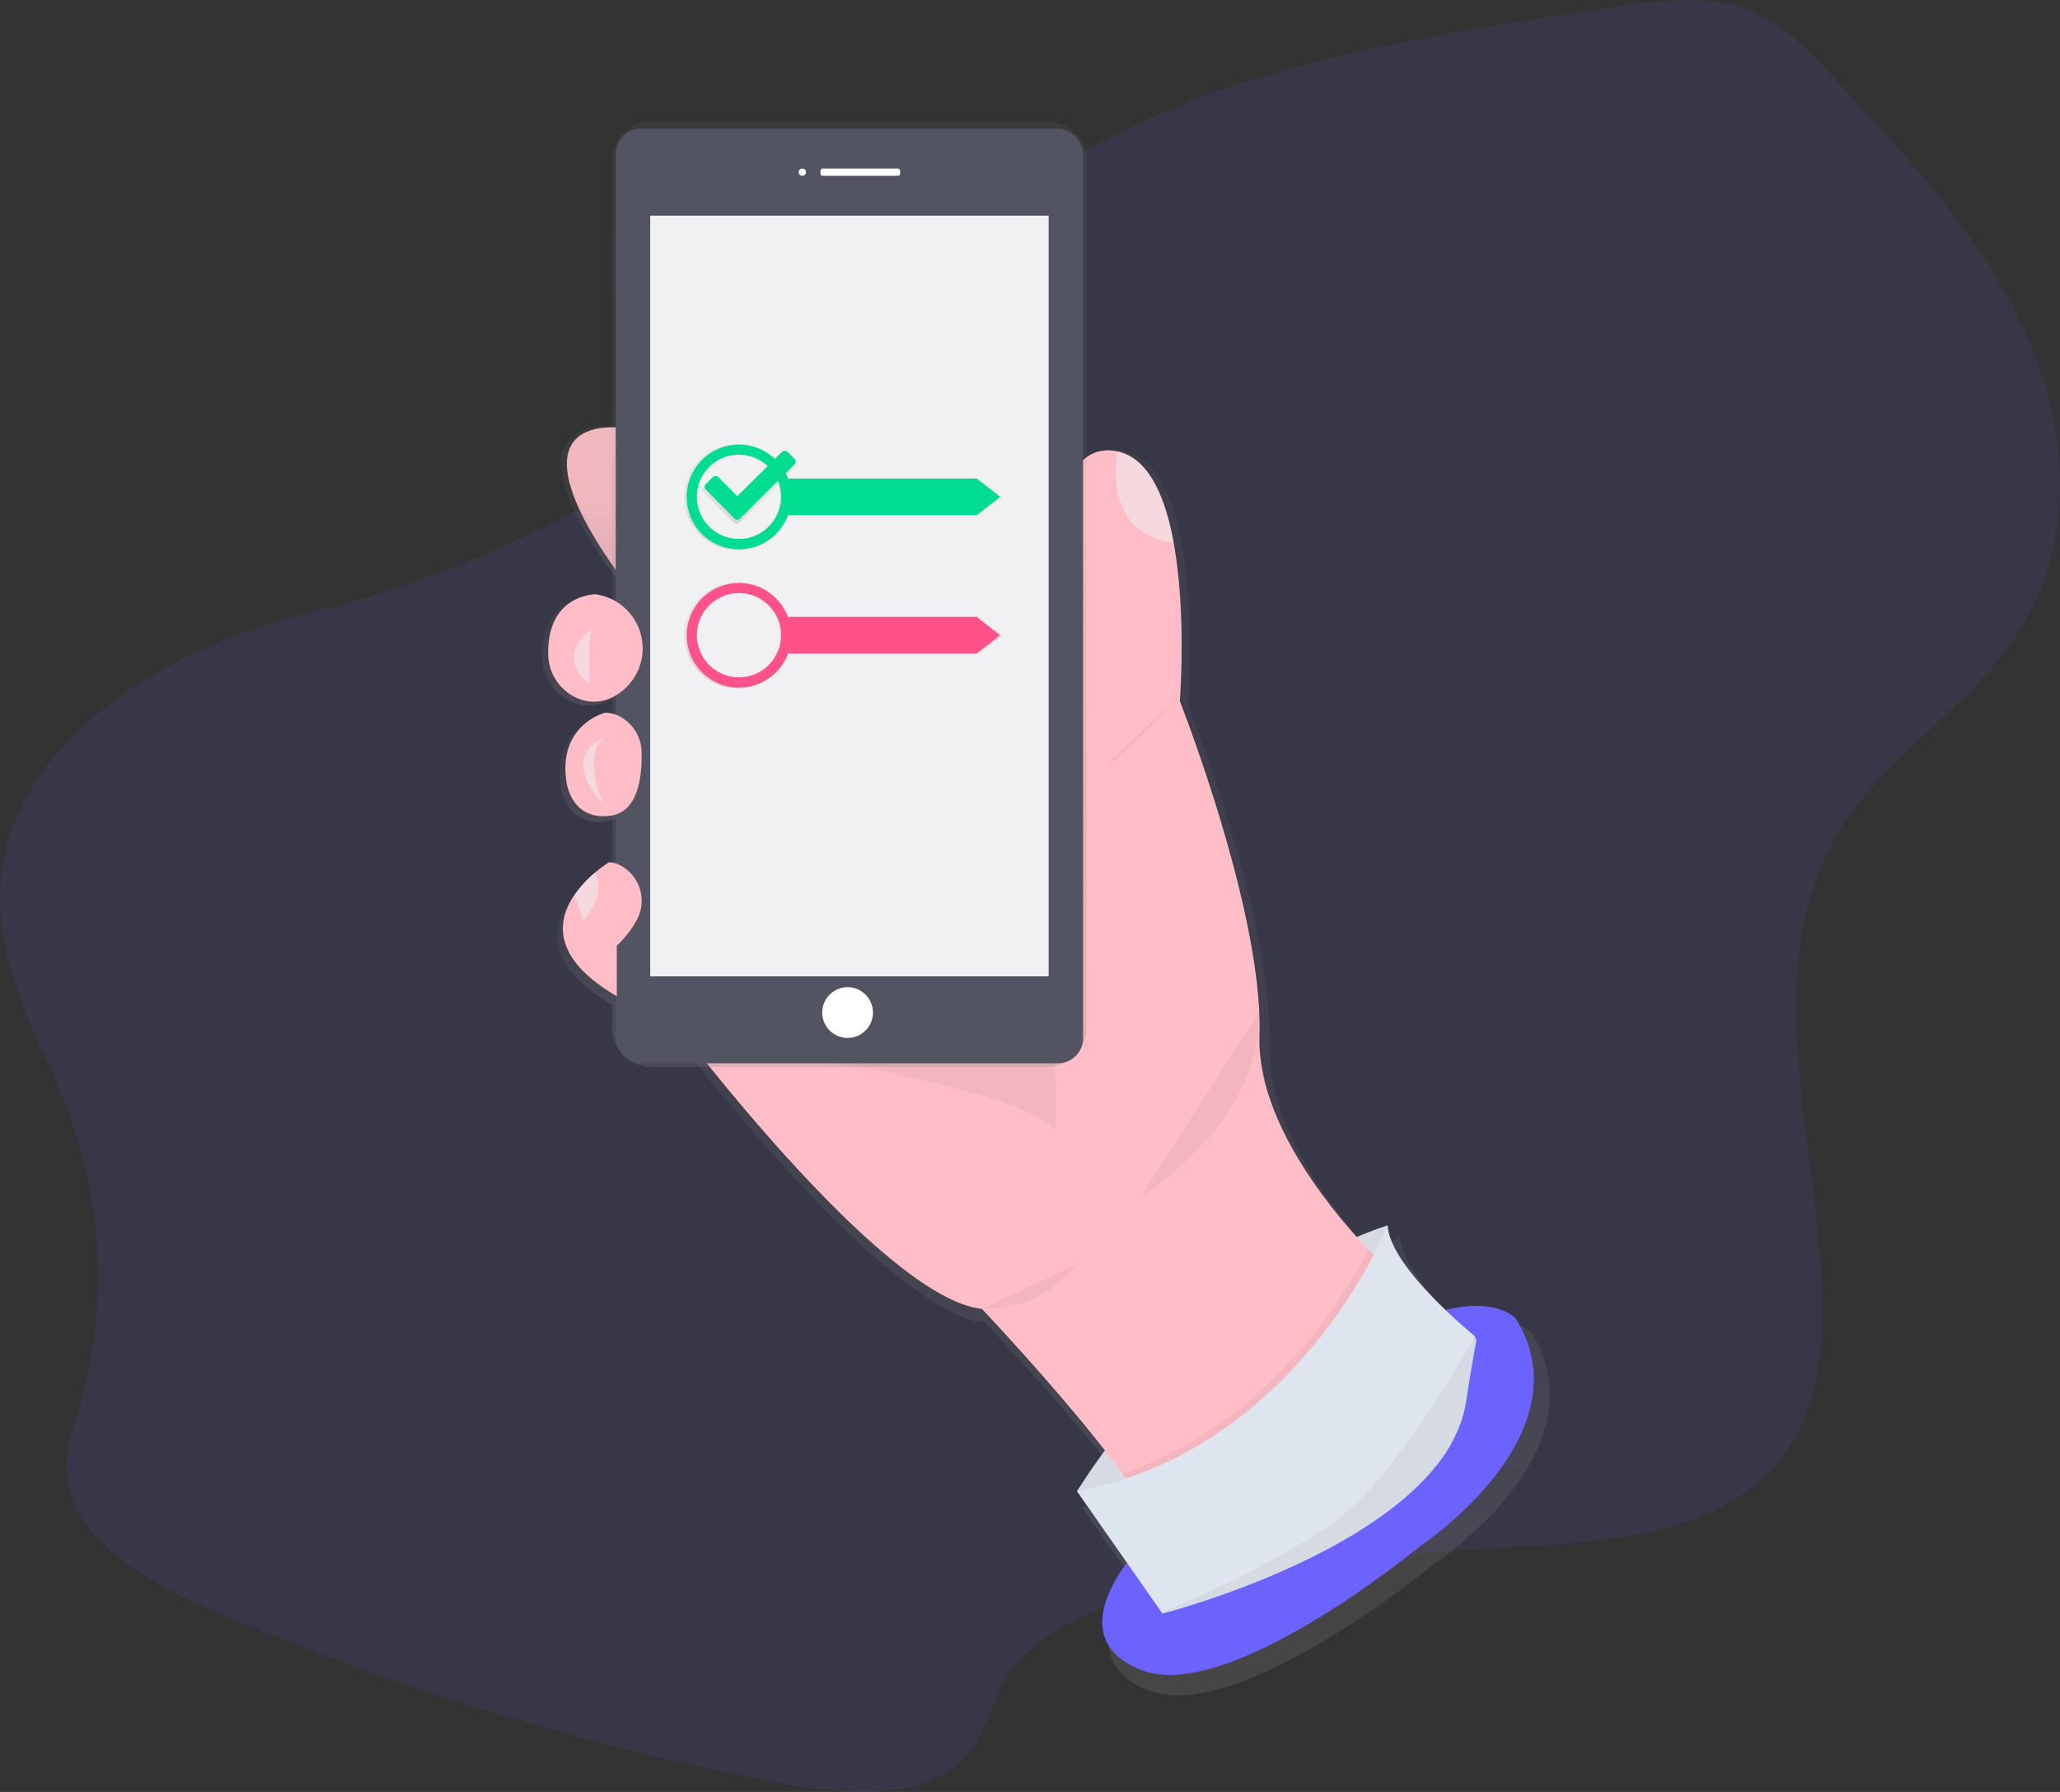 <svg data-name="Layer 1" xmlns="http://www.w3.org/2000/svg" xmlns:xlink="http://www.w3.org/1999/xlink" width="905.39" height="787.66"><rect width="100%" height="100%" fill="#333333" stroke="none"/><defs><linearGradient id="a" x1="637.69" y1="801.36" x2="637.69" y2="253.91" gradientUnits="userSpaceOnUse"><stop offset="0" stop-color="gray" stop-opacity=".25"/><stop offset=".54" stop-color="gray" stop-opacity=".12"/><stop offset="1" stop-color="gray" stop-opacity=".1"/></linearGradient><linearGradient id="b" x1="407.08" y1="313.45" x2="407.08" y2="243.56" xlink:href="#a"/><linearGradient id="c" x1="406.79" y1="366.25" x2="406.79" y2="318.23" xlink:href="#a"/><linearGradient id="d" x1="410.39" y1="417.44" x2="410.39" y2="371.18" xlink:href="#a"/><linearGradient id="e" x1="409.82" y1="497.91" x2="409.82" y2="438.02" xlink:href="#a"/><linearGradient id="f" x1="520.63" y1="525.14" x2="520.63" y2="109.57" xlink:href="#a"/><linearGradient id="g" x1="518.01" y1="297.89" x2="518.01" y2="251.22" xlink:href="#a"/><linearGradient id="h" x1="518.01" y1="358.71" x2="518.01" y2="312.04" xlink:href="#a"/><linearGradient id="i" x1="477.01" y1="286.35" x2="477.01" y2="254.5" xlink:href="#a"/></defs><path d="M.41 404.29c2.74 30.35 19.91 57.83 30.41 86.74a205.61 205.61 0 014 127.67c-2.5 8.61-5.58 17.25-5.59 26.07 0 30.41 34.65 50.59 66.13 64a1205.37 1205.37 0 00248.89 75.2c27.94 5.27 62.83 7.56 80.51-12.29 8.48-9.53 10.54-22 16.77-32.66 15.89-27.26 54.55-37.85 89.25-43.92a1090.22 1090.22 0 01126.48-14.56c42.69-2.4 91.17-4.48 119.46-32.52 18-17.82 23.22-42.41 23.93-65.63 2.35-76.19-34.06-158.64 12.67-224.63 19.6-27.68 51.58-47.89 71-75.64 28.15-40.22 25.72-91.3 6.66-134.16s-52.83-79.3-86.1-115c-11-11.81-22.74-24.09-39.28-29.57-17.2-5.7-36.7-3.08-55.14-.39-83.88 12.25-171 25.59-241.31 67.65-34.94 20.89-64.12 48-95.29 72.89-67.33 53.83-145.34 103.56-234.25 124.81C67.38 285.63-6.09 332.21.41 404.29z" fill="#6c63ff" opacity=".1"/><path d="M274.92 188.25s-58-10.24 0 68.28z" fill="#ffbec7"/><path d="M820.42 642s-8.4-9.54-31.59-3.79c-11.35-10.82-25.49-26.5-26-37.87-4.72 1.55-9.33 3.3-13.86 5.22-19.64-21.94-44.81-56.76-43.74-90.28C707 460.58 669.44 366 669.44 366s3.1-38.57-2.71-70.45c-3.94-21.6-12-40.12-27.83-41.53a17.31 17.31 0 00-7.25.79c-29.25 10-11.08 103.37-11.08 103.37l-25.31 78.12-148.37 79s89.89 118.05 133.53 122.39c0 0 32.15 33.72 55.31 63.32-8.18 11-12.55 18.28-12.55 18.28l22.42 31.92c-9.21 12.37-22.17 36.57 6.38 47.93 39.27 15.62 125.67-55.55 125.67-55.55s75.06-49.5 42.77-101.59z" transform="translate(-147.3 -56.17)" fill="url(#a)"/><path d="M420.27 244s-59.35-10.42 0 69.44z" transform="translate(-147.3 -56.17)" fill="url(#b)"/><path d="M406.74 318.23s-21.7 0-21.22 26.82a21.59 21.59 0 0014.78 20.27 18.47 18.47 0 0014-1 24.4 24.4 0 007.26-38.52 24.87 24.87 0 00-14.82-7.57z" transform="translate(-147.3 -56.17)" fill="url(#c)"/><path d="M417.24 372.67a14.31 14.31 0 00-6.14-1.49s-20.95 5.21-17.45 30.38c0 0 1.75 18.23 20.07 15.62 12.56-1.79 14.05-18.26 13.75-28.44a18.33 18.33 0 00-10.23-16.07z" transform="translate(-147.3 -56.17)" fill="url(#d)"/><path d="M418.12 439.51a11.64 11.64 0 00-5.26-1.49 55.15 55.15 0 00-6.46 4.78 51.47 51.47 0 00-9 9.77c-7.9 11.44-10.47 28.25 19 45.35v-22.58a46 46 0 009.12-11.77 17.85 17.85 0 00-7.4-24.06z" transform="translate(-147.3 -56.17)" fill="url(#e)"/><path d="M473.35 655.52s53.77-89.61 136.55-116.92l-4.27 48.65-68.6 68.28z" fill="#dfe5ee"/><path d="M473.35 655.52s53.77-89.61 136.55-116.92l-4.27 48.65-68.6 68.28z" opacity=".05"/><path d="M501.51 679.42s-38.41 39.26 0 54.62 122.9-54.62 122.9-54.62 73.4-48.65 41.82-99.86c0 0-35.84-40.97-164.72 99.86z" fill="#6c63ff"/><path d="M618.44 565.9s-111.81 129.73-110.1 110.93c.5-5.46-5.8-16.34-15-29-22.35-30.91-61.82-72.53-61.82-72.53-42.67-4.27-130.58-120.34-130.58-120.34l145.09-77.67 24.75-76.81s-17.76-91.82 10.84-101.65a16.84 16.84 0 017.09-.78 19.19 19.19 0 013.11.53c13.39 3.37 20.45 20.34 24 40 0 .11.05.23.07.34 5.68 31.35 2.65 69.27 2.65 69.27s36.7 93 35 146.8c-1.14 36 28.31 73.52 47.91 94.39 9.72 10.28 16.99 16.52 16.99 16.52z" fill="#ffbec7"/><path d="M463.96 496.77s1.71-81.08-12.8-101.56-131.46 64.87-131.46 64.87 121.22 14.5 144.26 36.69zM501.51 525.83s52.7-31.16 52-81.3M473.35 555.66s-14.51 20.48-41.82 19.63M618.44 565.9s-111.81 129.73-110.1 110.93c.5-5.46-5.8-16.34-15-29 61.93-21.24 95.55-74.23 108.13-98.47 9.7 10.3 16.97 16.54 16.97 16.54z" opacity=".05"/><path d="M648.8 589.55a3.66 3.66 0 01-.08.74c-1.72 8.64-3 17.35-4.41 26.06a50.27 50.27 0 01-2 8.15 64.7 64.7 0 01-10.83 19.49c-34 43.08-120.58 65.29-120.58 65.29l-.32-.47-37.23-53.3C571.5 636.74 609.9 538.59 609.9 538.59c.74 16.39 30.09 41.87 37.55 48.09a3.77 3.77 0 011.34 2.87z" fill="#dfe5ee"/><path d="M515.86 238.55c-24.78-3.17-26.79-24.37-24.85-39.71.26-.09.54-.18.81-.25 13.39 3.37 20.45 20.34 24.04 39.96z" fill="#eff4f8" opacity=".5"/><path d="M648.8 589.55a3.66 3.66 0 01-.08.74c-1.72 8.64-3 17.35-4.41 26.06a50.27 50.27 0 01-2 8.15l-2.11 5.84-5.12 8.49-3.6 5.12c-34 43.08-120.58 65.29-120.58 65.29l-.32-.47c2.71-1.12 61.06-25.23 84.39-46.9 22.14-20.55 49.4-67.47 53.3-74.28a3.77 3.77 0 01.53 1.96z" opacity=".05"/><path d="M607.67 109.57H433.59a17.22 17.22 0 00-17.25 17.19v381.2a17.22 17.22 0 0017.25 17.19h174.08a17.22 17.22 0 0017.25-17.19V126.75a17.22 17.22 0 00-17.25-17.18z" transform="translate(-147.3 -56.17)" fill="url(#f)"/><rect x="270.63" y="56.58" width="205.39" height="410.79" rx="11" ry="11" fill="#535461"/><path fill="#f1f1f4" d="M285.76 94.8H460.9v334.36H285.76z"/><circle cx="352.63" cy="75.69" r="1.59" fill="#fff"/><rect x="360.59" y="74.1" width="35.03" height="3.18" rx="1" ry="1" fill="#fff"/><circle cx="372.53" cy="445.08" r="11.15" fill="#fff"/><path d="M261.7 261.22s-21.23 0-20.75 26.37a21.22 21.22 0 0014.45 19.93 18 18 0 0013.67-1 24 24 0 00-7.37-45.3z" fill="#ffbec7"/><path d="M261.7 274.83s-19.63 13.66-2.56 25.6c-.01.05-1.72-23.85 2.56-25.6z" fill="#eff4f8" opacity=".5"/><path d="M265.96 313.28s-20.48 5.12-17.07 29.87c0 0 1.71 17.92 19.63 15.36 12.29-1.76 13.74-18 13.45-28a18 18 0 00-10-15.8 13.93 13.93 0 00-6.01-1.43z" fill="#ffbec7"/><path d="M265.1 324.37s-19.63 7.68 0 29c0 .02-9.4-20.46 0-29z" fill="#eff4f8" opacity=".5"/><path d="M271.08 415.7v22.19c-28.8-16.8-26.29-33.34-18.56-44.58a50.5 50.5 0 018.83-9.6 53.94 53.94 0 016.32-4.7 11.34 11.34 0 015.15 1.47 17.6 17.6 0 017.18 23.66 45.23 45.23 0 01-8.92 11.56z" fill="#ffbec7"/><path d="M256.57 404.6s-2.22-5.34-4.05-11.3a50.5 50.5 0 018.83-9.6c5.63 9.26-4.78 20.9-4.78 20.9z" fill="#eff4f8" opacity=".5"/><path d="M515.6 308.59s-22.19 24.75-29 27.31" opacity=".05"/><path d="M577.51 266.39h-84v.91a23.33 23.33 0 100 14.52v.91h84l10.5-8.12zm-106.17 27a18.82 18.82 0 1118.82-18.82 18.81 18.81 0 01-18.82 18.8z" transform="translate(-147.3 -56.17)" fill="url(#g)"/><path d="M324.8 195.43a23 23 0 1023 23 23 23 0 00-23-23zm0 4.44a18.51 18.51 0 11-18.51 18.51 18.5 18.5 0 0118.51-18.55" fill="#00dd90"/><path fill="#00dd90" d="M429.23 226.42H346.6v-16.07h82.63l10.32 8.08-10.32 7.99z"/><path d="M577.51 327.21h-84v.91a23.33 23.33 0 100 14.52v.91h84l10.5-8.12zm-106.17 27a18.82 18.82 0 1118.82-18.82 18.81 18.81 0 01-18.82 18.8z" transform="translate(-147.3 -56.17)" fill="url(#h)"/><path d="M324.8 256.25a23 23 0 1023 23 23 23 0 00-23-23zm0 4.44a18.51 18.51 0 11-18.51 18.51 18.5 18.5 0 0118.51-18.51" fill="#ff5288"/><path fill="#ff5288" d="M429.23 287.24H346.6v-16.07h82.63l10.32 8.08-10.32 7.99z"/><path d="M497.5 258.34l-3.3-3.34a1.75 1.75 0 00-2.48 0l-20.66 20.5-8.74-8.81a1.75 1.75 0 00-2.48 0l-3.31 3.31a1.75 1.75 0 000 2.48l13.27 13.38a1.75 1.75 0 002.48 0l25.22-25a1.75 1.75 0 000-2.48z" transform="translate(-147.3 -56.17)" fill="url(#i)"/><path d="M349.22 201.75l-3.14-3.16a1.67 1.67 0 00-2.36 0l-19.68 19.52-8.34-8.41a1.67 1.67 0 00-2.36 0l-3.14 3.13a1.67 1.67 0 000 2.36l12.64 12.74a1.67 1.67 0 002.36 0l24-23.83a1.67 1.67 0 000-2.36z" fill="#00dd90"/></svg>